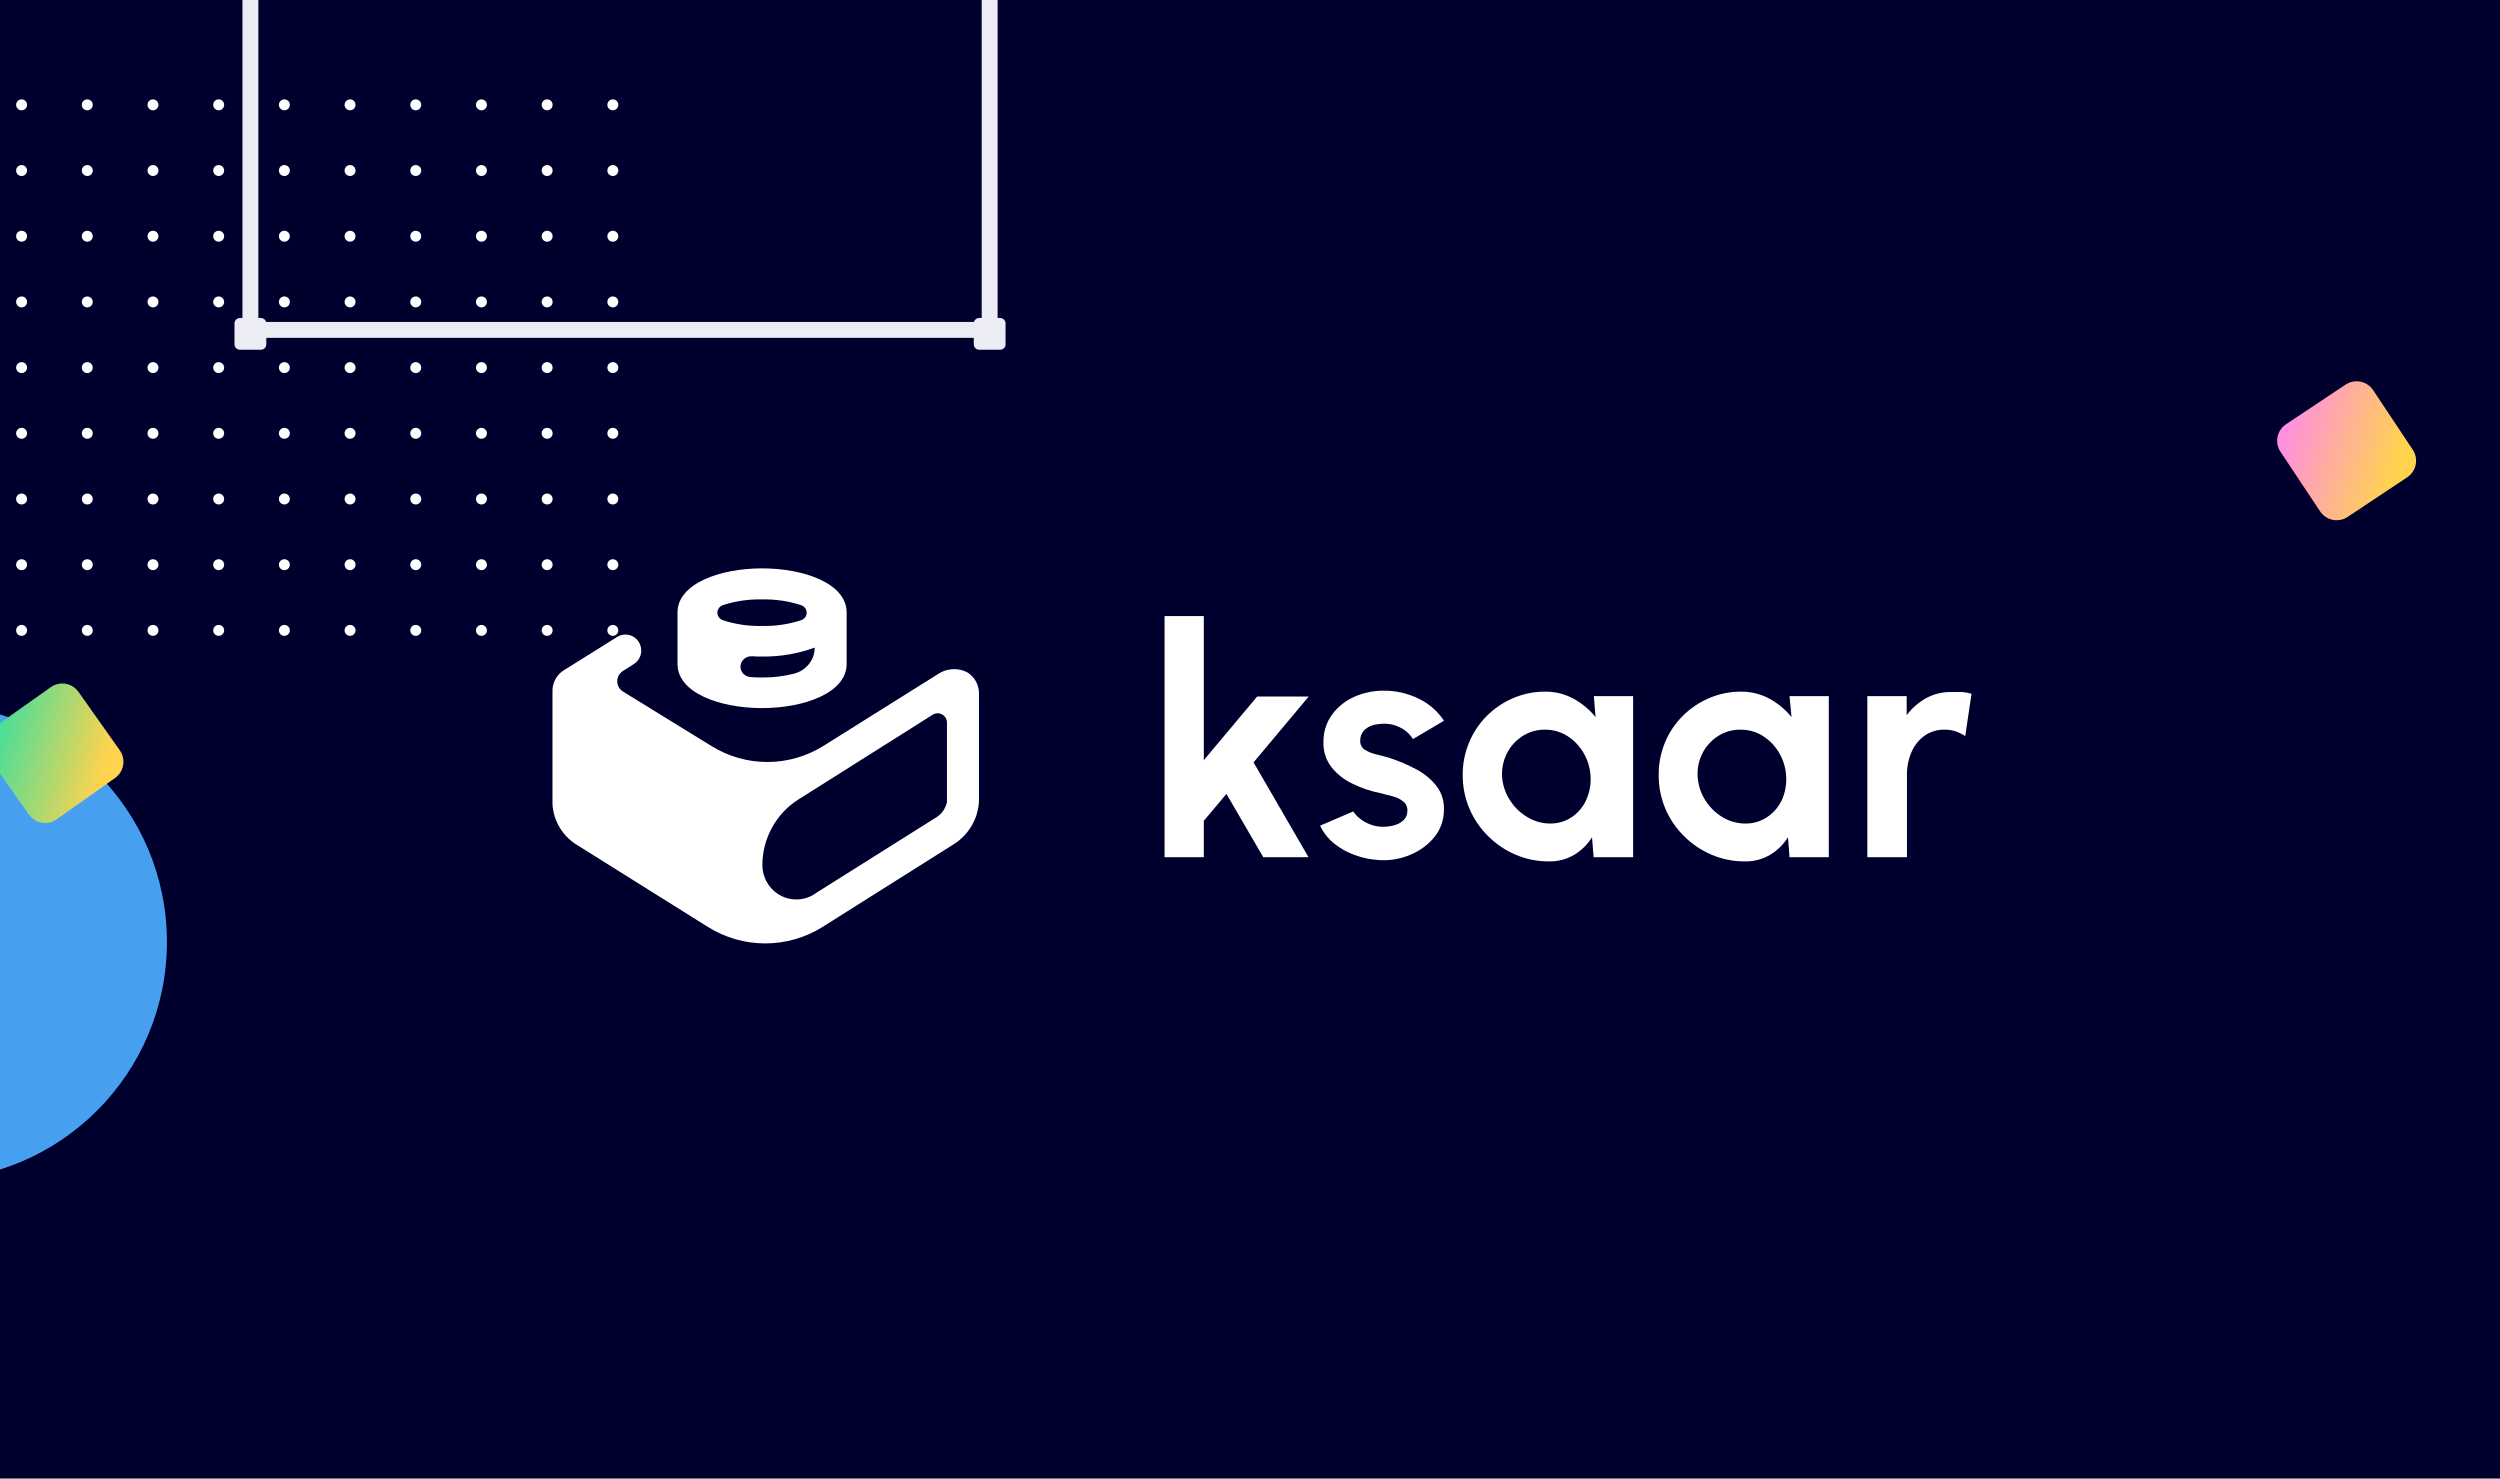 <?xml version="1.0"?>
<svg xmlns="http://www.w3.org/2000/svg" width="629" height="372" viewBox="0 0 629 372" fill="none">
<g clip-path="url(#clip0_425_6097)">
<rect width="629" height="372" fill="white"/>
<circle cx="41.5" cy="90.5" r="79.5" fill="#FFD34E"/>
<rect x="-25" y="-24.396" width="657.453" height="427.396" fill="#000030"/>

<g mask="url(#mask0_425_6097)">
<g filter="url(#filter0_d_425_6097)">
<ellipse cx="900.038" cy="326.736" rx="176.951" ry="195.426" fill="#29E0A6" fill-opacity="0.01" shape-rendering="crispEdges"/>
</g>
<g filter="url(#filter1_d_425_6097)">
<ellipse cx="-342.218" cy="-9.302" rx="128.757" ry="142.201" transform="rotate(-180 -342.218 -9.302)" fill="#29E0A6" fill-opacity="0.01" shape-rendering="crispEdges"/>
</g>
</g>
<g filter="url(#filter2_bii_425_6097)">
<rect x="-25" y="-24.396" width="657.453" height="427.396" fill="#000030" fill-opacity="0.1"/>
</g>
<circle cx="5.434" cy="26.377" r="1.377" fill="white"/>
<circle cx="5.434" cy="42.906" r="1.377" fill="white"/>
<circle cx="5.434" cy="59.434" r="1.377" fill="white"/>
<circle cx="5.434" cy="75.962" r="1.377" fill="white"/>
<circle cx="5.434" cy="92.491" r="1.377" fill="white"/>
<circle cx="5.434" cy="109.019" r="1.377" fill="white"/>
<circle cx="5.434" cy="125.547" r="1.377" fill="white"/>
<circle cx="5.434" cy="142.076" r="1.377" fill="white"/>
<circle cx="5.434" cy="158.603" r="1.377" fill="white"/>
<circle cx="21.962" cy="26.377" r="1.377" fill="white"/>
<circle cx="21.962" cy="42.906" r="1.377" fill="white"/>
<circle cx="21.962" cy="59.434" r="1.377" fill="white"/>
<circle cx="21.962" cy="75.962" r="1.377" fill="white"/>
<circle cx="21.962" cy="92.491" r="1.377" fill="white"/>
<circle cx="21.962" cy="109.019" r="1.377" fill="white"/>
<circle cx="21.962" cy="125.547" r="1.377" fill="white"/>
<circle cx="21.962" cy="142.076" r="1.377" fill="white"/>
<circle cx="21.962" cy="158.603" r="1.377" fill="white"/>
<circle cx="38.491" cy="26.377" r="1.377" fill="white"/>
<circle cx="38.491" cy="42.906" r="1.377" fill="white"/>
<circle cx="38.491" cy="59.434" r="1.377" fill="white"/>
<circle cx="38.491" cy="75.962" r="1.377" fill="white"/>
<circle cx="38.491" cy="92.491" r="1.377" fill="white"/>
<circle cx="38.491" cy="109.019" r="1.377" fill="white"/>
<circle cx="38.491" cy="125.547" r="1.377" fill="white"/>
<circle cx="38.491" cy="142.076" r="1.377" fill="white"/>
<circle cx="38.491" cy="158.603" r="1.377" fill="white"/>
<circle cx="55.019" cy="26.377" r="1.377" fill="white"/>
<circle cx="55.019" cy="42.906" r="1.377" fill="white"/>
<circle cx="55.019" cy="59.434" r="1.377" fill="white"/>
<circle cx="55.019" cy="75.962" r="1.377" fill="white"/>
<circle cx="55.019" cy="92.491" r="1.377" fill="white"/>
<circle cx="55.019" cy="109.019" r="1.377" fill="white"/>
<circle cx="55.019" cy="125.547" r="1.377" fill="white"/>
<circle cx="55.019" cy="142.076" r="1.377" fill="white"/>
<circle cx="55.019" cy="158.603" r="1.377" fill="white"/>
<circle cx="71.547" cy="26.377" r="1.377" fill="white"/>
<circle cx="71.547" cy="42.906" r="1.377" fill="white"/>
<circle cx="71.547" cy="59.434" r="1.377" fill="white"/>
<circle cx="71.547" cy="75.962" r="1.377" fill="white"/>
<circle cx="71.547" cy="92.491" r="1.377" fill="white"/>
<circle cx="71.547" cy="109.019" r="1.377" fill="white"/>
<circle cx="71.547" cy="125.547" r="1.377" fill="white"/>
<circle cx="71.547" cy="142.076" r="1.377" fill="white"/>
<circle cx="71.547" cy="158.603" r="1.377" fill="white"/>
<circle cx="88.076" cy="26.377" r="1.377" fill="white"/>
<circle cx="88.076" cy="42.906" r="1.377" fill="white"/>
<circle cx="88.076" cy="59.434" r="1.377" fill="white"/>
<circle cx="88.076" cy="75.962" r="1.377" fill="white"/>
<circle cx="88.076" cy="92.491" r="1.377" fill="white"/>
<circle cx="88.076" cy="109.019" r="1.377" fill="white"/>
<circle cx="88.076" cy="125.547" r="1.377" fill="white"/>
<circle cx="88.076" cy="142.076" r="1.377" fill="white"/>
<circle cx="88.076" cy="158.603" r="1.377" fill="white"/>
<circle cx="104.603" cy="26.377" r="1.377" fill="white"/>
<circle cx="104.603" cy="42.906" r="1.377" fill="white"/>
<circle cx="104.603" cy="59.434" r="1.377" fill="white"/>
<circle cx="104.603" cy="75.962" r="1.377" fill="white"/>
<circle cx="104.603" cy="92.491" r="1.377" fill="white"/>
<circle cx="104.603" cy="109.019" r="1.377" fill="white"/>
<circle cx="104.603" cy="125.547" r="1.377" fill="white"/>
<circle cx="104.603" cy="142.076" r="1.377" fill="white"/>
<circle cx="104.603" cy="158.603" r="1.377" fill="white"/>
<circle cx="121.132" cy="26.377" r="1.377" fill="white"/>
<circle cx="121.132" cy="42.906" r="1.377" fill="white"/>
<circle cx="121.132" cy="59.434" r="1.377" fill="white"/>
<circle cx="121.132" cy="75.962" r="1.377" fill="white"/>
<circle cx="121.132" cy="92.491" r="1.377" fill="white"/>
<circle cx="121.132" cy="109.019" r="1.377" fill="white"/>
<circle cx="121.132" cy="125.547" r="1.377" fill="white"/>
<circle cx="121.132" cy="142.076" r="1.377" fill="white"/>
<circle cx="121.132" cy="158.603" r="1.377" fill="white"/>
<circle cx="137.661" cy="26.377" r="1.377" fill="white"/>
<circle cx="137.661" cy="42.906" r="1.377" fill="white"/>
<circle cx="137.661" cy="59.434" r="1.377" fill="white"/>
<circle cx="137.661" cy="75.962" r="1.377" fill="white"/>
<circle cx="137.661" cy="92.491" r="1.377" fill="white"/>
<circle cx="137.661" cy="109.019" r="1.377" fill="white"/>
<circle cx="137.661" cy="125.547" r="1.377" fill="white"/>
<circle cx="137.661" cy="142.076" r="1.377" fill="white"/>
<circle cx="137.661" cy="158.603" r="1.377" fill="white"/>
<circle cx="154.189" cy="26.377" r="1.377" fill="white"/>
<circle cx="154.189" cy="42.906" r="1.377" fill="white"/>
<circle cx="154.189" cy="59.434" r="1.377" fill="white"/>
<circle cx="154.189" cy="75.962" r="1.377" fill="white"/>
<circle cx="154.189" cy="92.491" r="1.377" fill="white"/>
<circle cx="154.189" cy="109.019" r="1.377" fill="white"/>
<circle cx="154.189" cy="125.547" r="1.377" fill="white"/>
<circle cx="154.189" cy="142.076" r="1.377" fill="white"/>
<circle cx="154.189" cy="158.603" r="1.377" fill="white"/>
<path d="M249 -38H63V83H249V-38Z" stroke="#ECECF4" stroke-width="4"/>
<path d="M65.588 80H60.412C59.632 80 59 80.597 59 81.333V86.667C59 87.403 59.632 88 60.412 88H65.588C66.368 88 67 87.403 67 86.667V81.333C67 80.597 66.368 80 65.588 80Z" fill="#ECECF4"/>
<path d="M251.588 80H246.412C245.632 80 245 80.597 245 81.333V86.667C245 87.403 245.632 88 246.412 88H251.588C252.368 88 253 87.403 253 86.667V81.333C253 80.597 252.368 80 251.588 80Z" fill="#ECECF4"/>
<g filter="url(#filter3_f_425_6097)">
<circle cx="-18" cy="237" r="60" fill="#46A0EF"/>
</g>
<path d="M12.774 172.888L-1.919 183.287C-4.173 184.882 -4.707 188.003 -3.112 190.257L7.287 204.949C8.882 207.203 12.003 207.737 14.257 206.142L28.949 195.743C31.203 194.148 31.737 191.028 30.142 188.774L19.744 174.081C18.148 171.827 15.028 171.293 12.774 172.888Z" fill="url(#paint0_linear_425_6097)"/>
<path d="M141.83 168.661L155.279 160.248C155.725 159.971 156.22 159.786 156.736 159.703C157.251 159.621 157.779 159.642 158.286 159.765C158.794 159.889 159.274 160.113 159.696 160.424C160.118 160.735 160.477 161.129 160.749 161.58C161.298 162.483 161.471 163.57 161.23 164.602C160.99 165.635 160.354 166.529 159.463 167.088L156.655 168.873C156.238 169.148 155.897 169.525 155.659 169.966C155.423 170.409 155.298 170.904 155.298 171.408C155.298 171.911 155.423 172.406 155.659 172.849C155.897 173.292 156.238 173.667 156.655 173.942L179.069 187.743C183.313 190.361 188.191 191.736 193.159 191.719C198.129 191.699 202.996 190.286 207.221 187.638L235.971 169.615C237.043 168.88 238.289 168.448 239.581 168.364C240.873 168.278 242.165 168.543 243.322 169.13C244.275 169.706 245.056 170.532 245.581 171.52C246.108 172.508 246.36 173.623 246.31 174.744V201.741C246.168 203.879 245.529 205.951 244.446 207.791C243.364 209.633 241.867 211.188 240.081 212.333L206.981 233.201C202.642 235.924 197.638 237.366 192.532 237.366C187.426 237.366 182.422 235.924 178.082 233.201L144.983 212.469C143.271 211.394 141.834 209.919 140.796 208.17C139.756 206.419 139.143 204.443 139.007 202.406V174.108C138.954 173.028 139.189 171.953 139.685 170.994C140.181 170.036 140.922 169.23 141.83 168.661ZM204.8 224.999L235.761 205.523C237.056 204.647 237.953 203.287 238.257 201.741V181.856C238.26 181.429 238.15 181.009 237.938 180.64C237.727 180.272 237.419 179.968 237.051 179.759C236.682 179.552 236.265 179.449 235.843 179.462C235.423 179.473 235.012 179.601 234.656 179.829L200.899 201.135C198.121 202.886 195.83 205.324 194.241 208.221C192.65 211.117 191.816 214.377 191.816 217.689C191.822 219.23 192.234 220.74 193.01 222.065C193.787 223.389 194.897 224.478 196.228 225.224C197.559 225.969 199.062 226.341 200.582 226.301C202.102 226.262 203.583 225.812 204.875 224.999H204.8Z" fill="white"/>
<path d="M170.462 154.094C170.462 146.834 181.155 143 191.729 143C202.303 143 213.013 146.805 213.013 154.094C213.013 154.254 213.013 154.414 213.013 154.559V167.062C213.013 174.323 202.303 178.156 191.729 178.156C181.155 178.156 170.462 174.352 170.462 167.062V154.486C170.454 154.356 170.454 154.225 170.462 154.094ZM186.298 167.729C186.295 168.383 186.547 169.012 187.003 169.495C187.459 169.98 188.088 170.282 188.764 170.344C189.687 170.417 190.67 170.46 191.715 170.46C194.434 170.484 197.146 170.163 199.776 169.501C201.275 169.109 202.596 168.253 203.537 167.067C204.478 165.88 204.985 164.428 204.981 162.937C200.745 164.481 196.245 165.246 191.715 165.188C190.882 165.188 190.051 165.188 189.218 165.115C188.845 165.092 188.47 165.143 188.117 165.262C187.765 165.383 187.443 165.571 187.17 165.817C186.897 166.061 186.677 166.357 186.528 166.687C186.378 167.015 186.3 167.37 186.298 167.729ZM191.715 157.492C195.065 157.571 198.405 157.08 201.577 156.04C201.983 155.901 202.334 155.645 202.581 155.307C202.83 154.969 202.964 154.566 202.964 154.152C202.964 153.739 202.83 153.335 202.581 152.997C202.334 152.659 201.983 152.403 201.577 152.264C198.405 151.225 195.065 150.733 191.715 150.812C188.363 150.733 185.024 151.225 181.852 152.264C181.453 152.41 181.108 152.668 180.866 153.005C180.623 153.342 180.494 153.742 180.494 154.152C180.494 154.562 180.623 154.962 180.866 155.299C181.108 155.636 181.453 155.895 181.852 156.04C185.029 157.081 188.373 157.573 191.729 157.492H191.715Z" fill="white"/>
<path d="M590.149 96.77L575.163 106.74C572.864 108.27 572.24 111.374 573.77 113.673L583.74 128.659C585.27 130.958 588.374 131.582 590.673 130.052L605.659 120.081C607.958 118.552 608.582 115.448 607.052 113.149L597.082 98.163C595.552 95.864 592.448 95.24 590.149 96.77Z" fill="url(#paint1_linear_425_6097)"/>
</g>
<path d="M329.221 215.67H317.839L308.571 199.748L302.88 206.513V215.67H293V155H302.88V191.258L316.301 175.242H329.276L315.393 191.814L329.221 215.67Z" fill="white"/>
<path d="M346.921 216.393C344.837 216.271 342.782 215.839 340.824 215.115C338.934 214.44 337.173 213.451 335.615 212.185C334.139 210.979 332.947 209.459 332.129 207.737L340.472 204.159C340.908 204.815 341.447 205.396 342.066 205.883C342.85 206.528 343.731 207.04 344.679 207.402C345.741 207.823 346.874 208.03 348.016 208.015C349.013 208.015 350.006 207.871 350.963 207.588C351.815 207.347 352.595 206.895 353.225 206.272C353.516 205.963 353.744 205.6 353.893 205.202C354.043 204.804 354.111 204.381 354.097 203.955C354.119 203.514 354.037 203.074 353.857 202.672C353.676 202.269 353.403 201.915 353.057 201.638C352.291 201.04 351.406 200.612 350.462 200.377C349.424 200.081 348.423 199.821 347.442 199.58C344.968 199.102 342.567 198.296 340.305 197.189C338.232 196.222 336.41 194.788 334.984 193C333.626 191.22 332.921 189.029 332.983 186.79C332.92 184.311 333.66 181.879 335.096 179.858C336.522 177.894 338.439 176.34 340.656 175.354C342.986 174.301 345.516 173.765 348.071 173.778C351.141 173.744 354.176 174.429 356.932 175.779C359.523 177.021 361.726 178.943 363.309 181.341L355.485 185.955C355.078 185.247 354.543 184.62 353.911 184.103C353.214 183.527 352.433 183.065 351.594 182.731C350.735 182.363 349.819 182.149 348.887 182.101C347.772 182.038 346.653 182.145 345.57 182.416C344.65 182.643 343.815 183.124 343.159 183.807C342.528 184.52 342.197 185.449 342.232 186.402C342.21 186.856 342.312 187.31 342.527 187.711C342.742 188.114 343.063 188.449 343.456 188.681C344.362 189.223 345.353 189.611 346.384 189.831C347.534 190.109 348.646 190.405 349.702 190.72C352.011 191.485 354.25 192.447 356.394 193.593C358.35 194.621 360.067 196.048 361.437 197.782C362.729 199.475 363.383 201.569 363.29 203.695C363.325 206.187 362.493 208.61 360.936 210.554C359.327 212.537 357.241 214.081 354.874 215.04C352.371 216.123 349.642 216.587 346.921 216.393Z" fill="white"/>
<path d="M401.013 175.151H410.893V215.673H400.958L400.55 210.65C399.44 212.441 397.921 213.946 396.119 215.042C394.18 216.192 391.959 216.776 389.705 216.729C386.808 216.747 383.936 216.166 381.272 215.023C378.686 213.912 376.339 212.313 374.358 210.315C372.365 208.338 370.777 205.988 369.687 203.401C368.565 200.732 367.999 197.862 368.019 194.967C368.002 192.176 368.544 189.408 369.613 186.829C370.644 184.33 372.156 182.056 374.061 180.137C375.968 178.236 378.221 176.714 380.698 175.652C383.262 174.553 386.027 173.997 388.816 174.021C391.346 174.001 393.836 174.64 396.044 175.874C398.117 177.03 399.949 178.57 401.44 180.415L401.013 175.151ZM389.985 207.201C391.965 207.233 393.909 206.651 395.545 205.532C397.145 204.428 398.398 202.892 399.16 201.102C400.005 199.175 400.35 197.064 400.161 194.967C400.006 192.937 399.37 190.975 398.306 189.24C397.305 187.566 395.92 186.155 394.266 185.123C392.594 184.095 390.667 183.562 388.704 183.586C386.672 183.557 384.677 184.137 382.977 185.254C381.297 186.351 379.946 187.882 379.066 189.684C378.149 191.579 377.765 193.686 377.954 195.783C378.153 197.819 378.854 199.773 379.993 201.473C381.084 203.162 382.557 204.572 384.293 205.589C386.006 206.638 387.975 207.196 389.985 207.201Z" fill="white"/>
<path d="M450.245 175.151H460.126V215.673H450.245L449.856 210.65C448.74 212.443 447.215 213.948 445.408 215.043C443.471 216.194 441.248 216.779 438.994 216.729C436.095 216.747 433.223 216.166 430.559 215.023C427.977 213.909 425.629 212.31 423.645 210.315C421.652 208.338 420.064 205.988 418.975 203.402C417.869 200.727 417.308 197.861 417.325 194.967C417.303 192.176 417.838 189.41 418.9 186.829C419.93 184.325 421.448 182.05 423.367 180.137C425.272 178.233 427.526 176.71 430.004 175.652C432.561 174.551 435.32 173.995 438.105 174.021C440.635 173.998 443.126 174.637 445.333 175.874C447.413 177.027 449.249 178.569 450.747 180.415L450.245 175.151ZM439.123 207.201C441.105 207.233 443.047 206.651 444.685 205.533C446.313 204.435 447.597 202.899 448.392 201.102C449.223 199.17 449.561 197.062 449.374 194.967C449.219 192.938 448.583 190.975 447.521 189.24C446.514 187.565 445.122 186.153 443.461 185.124C441.791 184.094 439.862 183.56 437.899 183.586C435.867 183.554 433.87 184.136 432.173 185.254C430.486 186.343 429.133 187.875 428.261 189.685C427.32 191.597 426.941 193.738 427.167 195.858C427.361 197.891 428.056 199.846 429.188 201.547C430.284 203.233 431.755 204.643 433.489 205.663C435.194 206.674 437.141 207.206 439.123 207.201Z" fill="white"/>
<path d="M494.456 185.197C493.719 184.709 492.92 184.316 492.083 184.028C491.176 183.722 490.223 183.572 489.266 183.583C487.452 183.541 485.674 184.081 484.188 185.123C482.749 186.175 481.622 187.596 480.925 189.237C480.151 191.034 479.766 192.972 479.793 194.929V215.671H469.821V175.15H479.719V179.933C481.019 178.195 482.666 176.749 484.558 175.687C486.509 174.613 488.708 174.07 490.935 174.112C491.861 174.112 492.788 174.112 493.585 174.112C494.416 174.162 495.237 174.313 496.032 174.557L494.456 185.197Z" fill="white"/>
<defs>
<filter id="filter0_d_425_6097" x="503.086" y="75.31" width="573.902" height="510.853" filterUnits="userSpaceOnUse" color-interpolation-filters="sRGB">



<feGaussianBlur stdDeviation="30"/>




</filter>
<filter id="filter1_d_425_6097" x="-470.975" y="-207.502" width="537.514" height="404.401" filterUnits="userSpaceOnUse" color-interpolation-filters="sRGB">



<feGaussianBlur stdDeviation="30"/>




</filter>
<filter id="filter2_bii_425_6097" x="-73.4" y="-72.796" width="754.253" height="524.196" filterUnits="userSpaceOnUse" color-interpolation-filters="sRGB">

<feGaussianBlur in="BackgroundImage" stdDeviation="24.2"/>




<feGaussianBlur stdDeviation="12.1"/>





<feGaussianBlur stdDeviation="12.1"/>



</filter>
<filter id="filter3_f_425_6097" x="-178" y="77" width="320" height="320" filterUnits="userSpaceOnUse" color-interpolation-filters="sRGB">


<feGaussianBlur stdDeviation="50" result="effect1_foregroundBlur_425_6097"/>
</filter>
<linearGradient id="paint0_linear_425_6097" x1="-6" y1="186.175" x2="25.872" y2="194.858" gradientUnits="userSpaceOnUse">
<stop stop-color="#29E0A6"/>
<stop offset="1" stop-color="#FFD34E"/>
</linearGradient>
<linearGradient id="paint1_linear_425_6097" x1="571" y1="109.51" x2="602.609" y2="119.108" gradientUnits="userSpaceOnUse">
<stop stop-color="#FF88EE"/>
<stop offset="1" stop-color="#FFD34E"/>
</linearGradient>
<clipPath id="clip0_425_6097">
<rect width="629" height="372" fill="white"/>
</clipPath>
</defs>
</svg>
